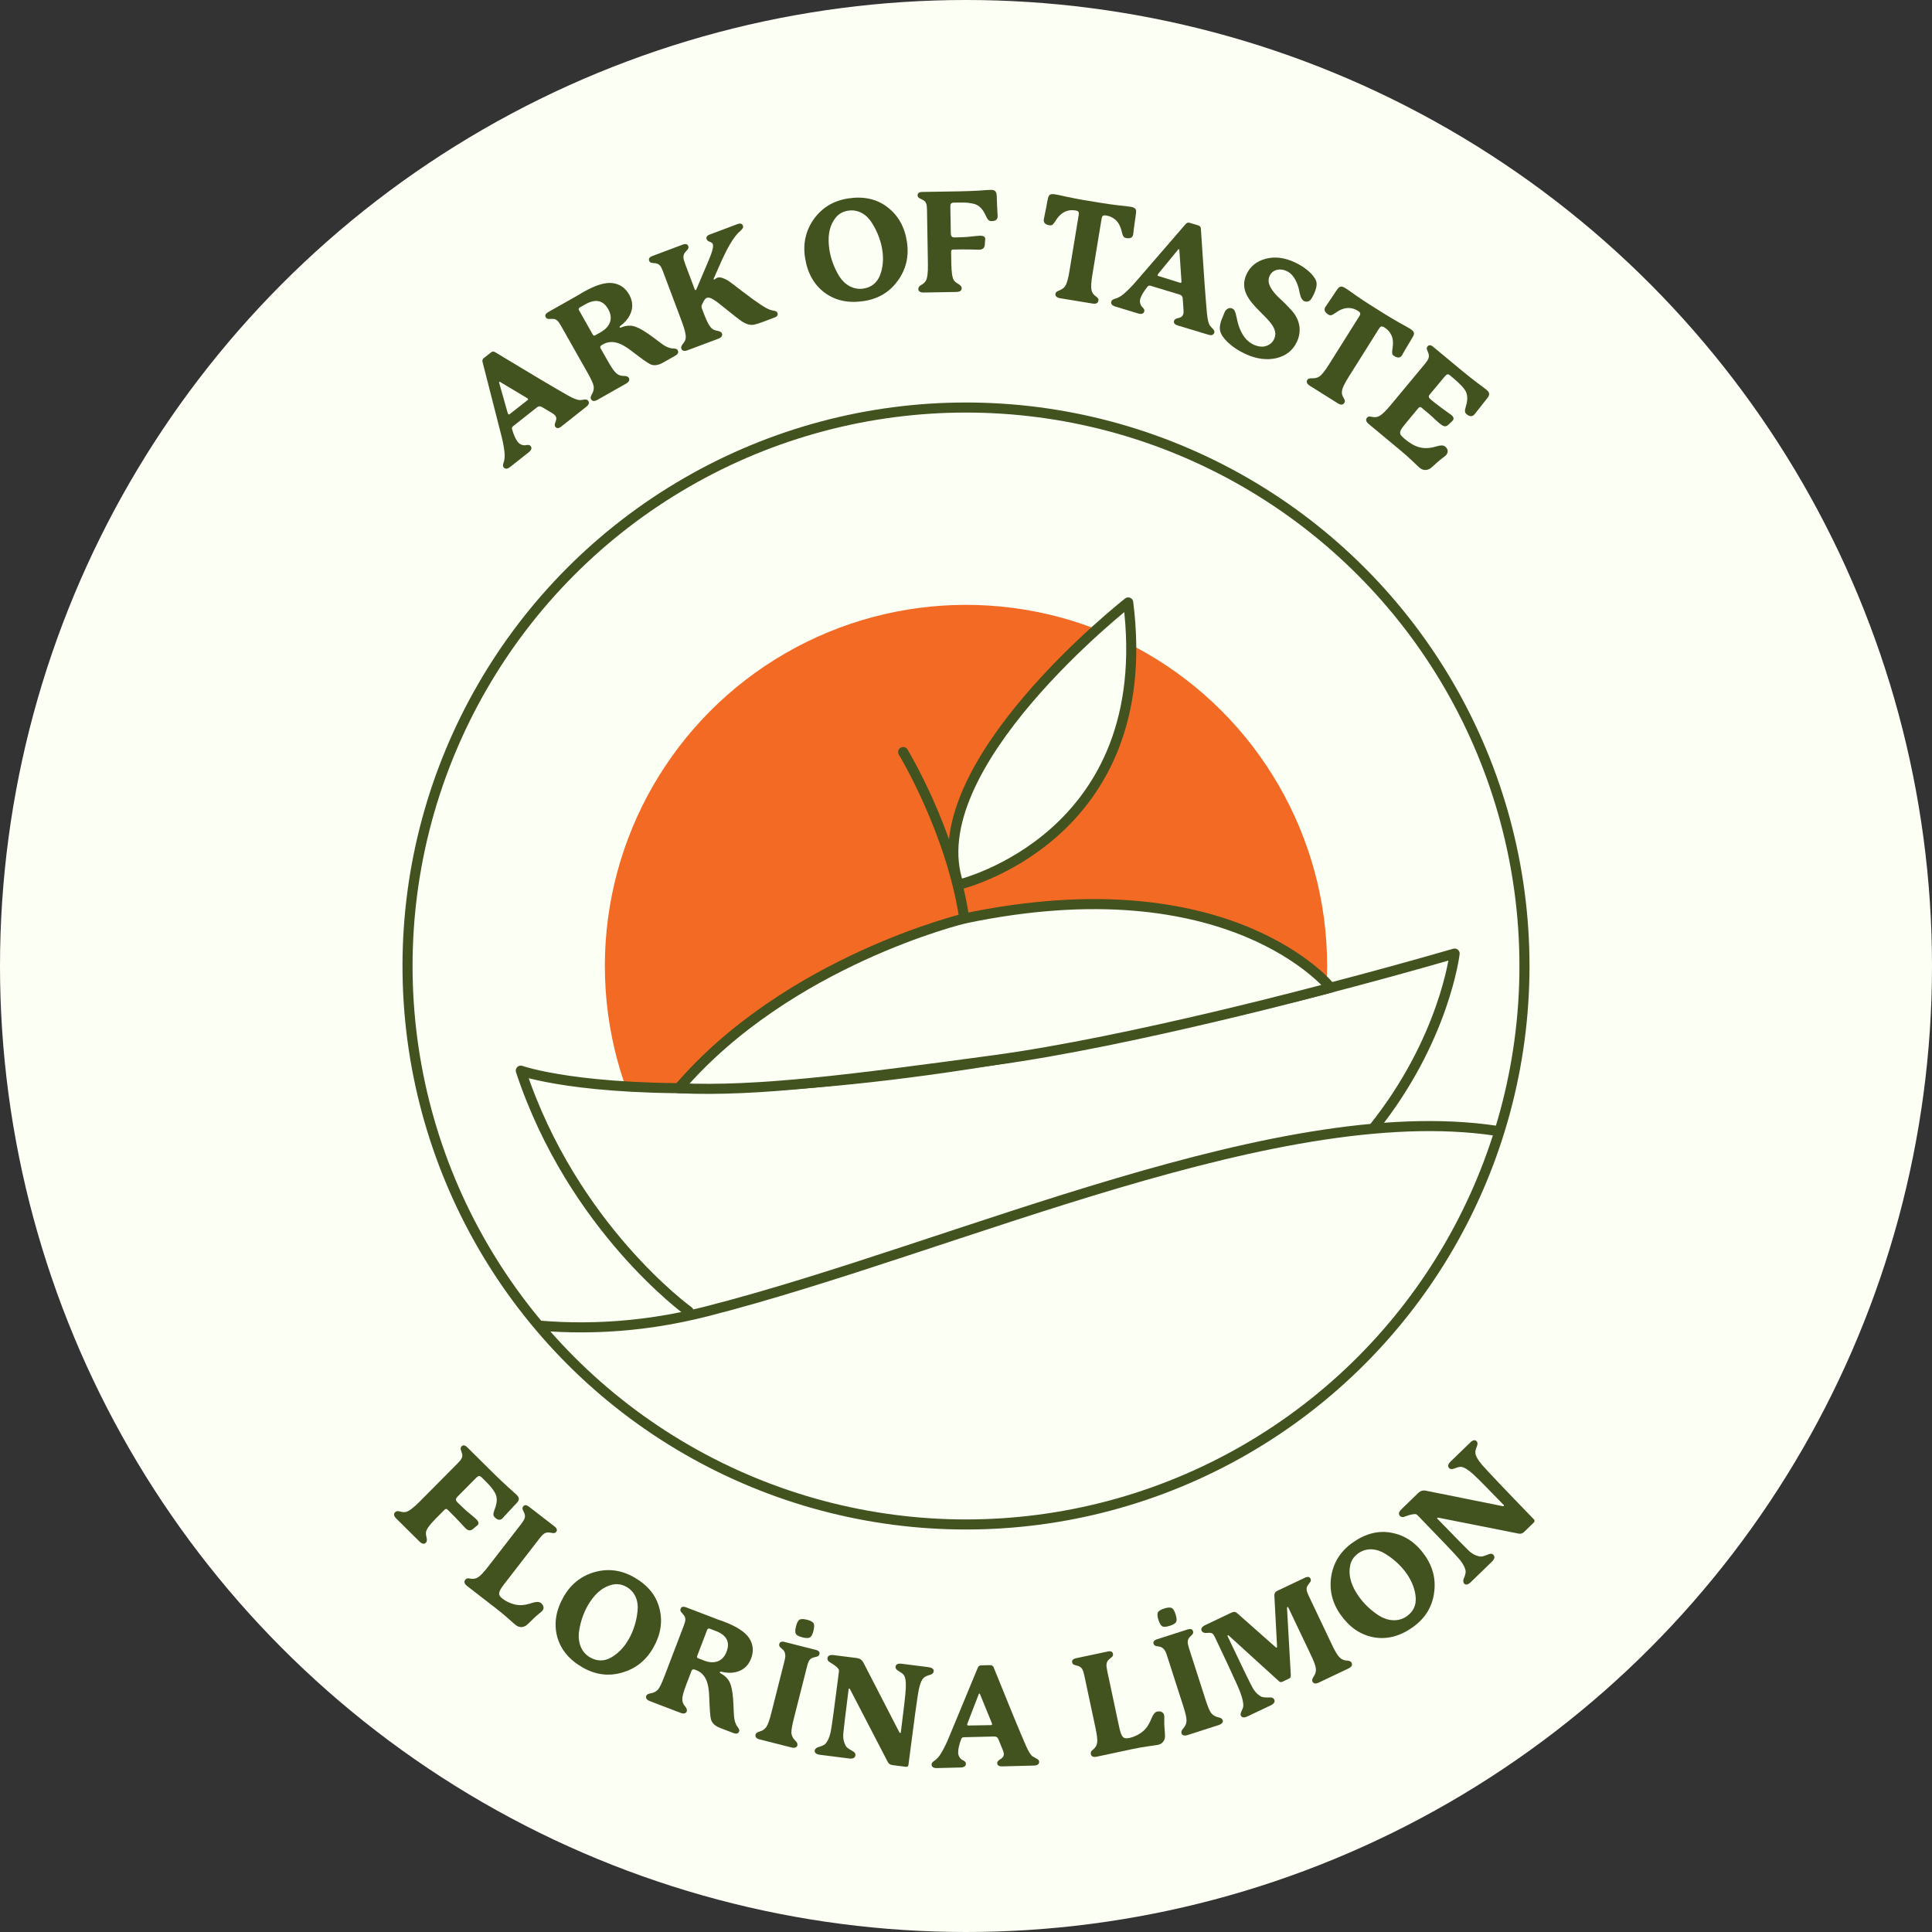 <?xml version="1.0" encoding="UTF-8"?>
<svg id="Layer_2" data-name="Layer 2" xmlns="http://www.w3.org/2000/svg" xmlns:xlink="http://www.w3.org/1999/xlink" viewBox="0 0 384 384">
  <rect x="0" y="0" width="384" height="384" fill="#333333" stroke="none"/>
  <defs>
    <style>
      .cls-1 {
        fill: #f26a24;
      }

      .cls-2, .cls-3 {
        fill: none;
      }

      .cls-2, .cls-3, .cls-4 {
        stroke: #42531f;
        stroke-width: 2px;
      }

      .cls-2, .cls-4 {
        stroke-linecap: round;
        stroke-linejoin: round;
      }

      .cls-5 {
        fill: #42531f;
      }

      .cls-3 {
        stroke-miterlimit: 10;
      }

      .cls-4, .cls-6 {
        fill: #fbfff4;
      }

      .cls-7 {
        clip-path: url(#clippath-1);
      }

      .cls-8 {
        clip-path: url(#clippath);
      }
    </style>
    <clipPath id="clippath">
      <circle class="cls-6" cx="192" cy="192" r="192"/>
    </clipPath>
    <clipPath id="clippath-1">
      <circle class="cls-3" cx="192" cy="192" r="111"/>
    </clipPath>
  </defs>
  <g id="Layer_1-2" data-name="Layer 1">
    <g>
      <g>
        <circle class="cls-6" cx="192" cy="192" r="192"/>
        <g class="cls-8">
          <circle class="cls-1" cx="192" cy="192" r="71.78"/>
        </g>
      </g>
      <g>
        <path class="cls-5" d="M99.91,301.75c-.45.46-.97.42-1.53-.13-.4-.39-.42-.69-.03-1.72.41-1.05.49-1.92.25-2.67-.1-.34-.3-.69-.58-1.09-.26-.38-.52-.71-.78-.97-.24-.28-.68-.71-1.25-1.28l-.22-.22c-.42-.41-.69-.37-1.09.02l-3.69,3.72c-.41.42-.55.72-.07,1.19.78.77,1.39,1.34,1.83,1.73l.95.79c.46.37.79.67.99.87.46.45.54.85.22,1.17-.1.1-.45.34-.59.48-.67.64-1.15.76-1.84.07-.26-.26-1.11-1.22-1.53-1.64-.36-.39-1.03-1.06-1.99-2.01-.2-.2-.4-.2-.61.02l-1.64,1.65c-1.2,1.21-1.87,2.09-2.01,2.66-.08.32-.04.71.08,1.19.12.47.08.83-.13,1.05-.33.34-.77.26-1.27-.23l-4.61-4.57c-.5-.49-.58-.93-.24-1.27.22-.22.53-.26.97-.14.46.14.83.16,1.17.09.59-.12,1.5-.8,2.74-2.05l7.53-7.59c.81-.82,1.1-1.27.88-2-.14-.57-.48-.99-.07-1.41.3-.3.67-.24,1.13.21l5.29,5.24c.82.81,1.71,1.66,2.72,2.58,1.03.91,1.61,1.44,1.75,1.58.58.57.64.95.17,1.54-.12.16-.37.42-.71.76-.31.36-.55.6-.67.72l-1.54,1.67Z"/>
        <path class="cls-5" d="M107.82,320.12c-.1.13-.41.39-.88.77-.25.19-.61.52-1.07.98-.44.44-.8.8-1.09,1.04-.52.49-1.42.74-2.24.11-.16-.12-.65-.54-1.46-1.27-.79-.72-1.66-1.42-2.57-2.13l-5.65-4.37c-.55-.43-.69-.85-.4-1.23.27-.35.53-.37,1.11-.24.53.09,1.04-.01,1.48-.31.48-.3,1.15-1.02,2.02-2.15l6.43-8.3c.77-1,1.01-1.49.73-2.23-.21-.55-.6-.92-.24-1.39.26-.33.64-.32,1.15.07l5.07,3.92c.49.38.59.74.34,1.07-.36.46-.81.18-1.38.14-.81-.1-1.24.28-2.01,1.27l-6.56,8.48c-.43.55-.72.93-.89,1.19-.34.48-.64,1.1-.44,1.53.11.23.32.46.61.68.44.34.96.64,1.53.86,1.51.61,2.66.54,4.37-.02.8-.26,1.36-.25,1.7,0,.51.39.75,1,.35,1.51Z"/>
        <path class="cls-5" d="M123.65,332.44c-2.66.77-5.28.45-7.83-1.01-2.7-1.54-4.4-3.6-5.09-6.18-.66-2.57-.24-5.19,1.29-7.87,1.42-2.51,3.48-4.14,6.14-4.91,2.69-.76,5.3-.43,7.86,1.02,2.7,1.54,4.4,3.59,5.05,6.19.68,2.61.26,5.21-1.23,7.83-1.43,2.51-3.5,4.16-6.18,4.92ZM121.55,315.01c-2.07.53-3.59,2.12-4.74,4.13-.88,1.56-1.51,3.39-1.76,5.41-.19,1.98.52,3.9,2.25,4.88,1.39.79,2.8.79,4.19,0,1.4-.82,2.57-2.02,3.49-3.65.9-1.58,1.51-3.46,1.73-5.49.25-2.02-.46-3.9-2.18-4.88-.95-.54-1.96-.69-2.99-.41Z"/>
        <path class="cls-5" d="M146.89,344.16c-.16.42-.53.52-1.1.3l-2.64-1.01c-1.05-.4-1.66-.99-1.85-1.75-.14-.5-.25-2.01-.34-4.53-.08-2.7-.73-4.51-2.62-5.23-.18-.07-.34-.13-.43-.13-.23-.03-.38.06-.47.3l-1.04,2.72c-.52,1.36-.79,2.31-.78,2.82-.03.56.14,1.04.54,1.49.33.4.44.74.34,1-.17.44-.6.55-1.25.3l-6.04-2.31c-.68-.26-.93-.62-.76-1.07.1-.26.41-.44.94-.51.58-.11,1.03-.35,1.4-.75.33-.38.74-1.24,1.27-2.63l3.82-9.99c.4-1.05.5-1.61,0-2.19-.33-.46-.81-.7-.6-1.25.15-.39.52-.49,1.09-.27l5.33,2.04,1.07.41c.51.16.9.31,1.16.41,2.59.99,4.26,2.11,5.02,3.33.76,1.22.88,2.55.34,3.97-.27.71-.62,1.23-1.04,1.64-1.2,1.19-3.04,1.45-4.82,1.01-.19-.04-.32-.03-.35.05-.04.1.02.19.19.28.97.52,1.62,1.25,1.93,2.18.32.9.51,2.26.58,4.12.05,1.37.1,2.32.19,2.8.08.48.24.87.41,1.21.1.22.79.9.5,1.27ZM139.93,330.05c1.91.73,3.68.33,4.48-1.76.73-1.91.03-3.29-2.14-4.12l-1.18-.45c-.26-.1-.44-.02-.54.24l-1.99,5.2c-.08.21-.02.35.19.43l1.18.45Z"/>
        <path class="cls-5" d="M158.5,346.87c-.12.46-.53.62-1.24.44l-6.24-1.58c-.68-.17-.97-.5-.85-.97.07-.27.35-.49.85-.62.56-.15.98-.45,1.3-.91s.64-1.4.99-2.78l2.5-9.88c.13-.52.22-.87.25-1.12.09-.47-.01-1.1-.4-1.52-.41-.42-.92-.61-.77-1.18.1-.41.46-.55,1.08-.39l6.16,1.56c.6.15.84.44.74.85-.14.57-.67.49-1.21.68-.71.19-.99.7-1.24,1.71l-2.64,10.42c-.36,1.44-.52,2.41-.48,2.91.07.54.3,1,.71,1.42.4.36.55.69.48.96ZM161.68,324.14c-.18.71-.4,1.14-.68,1.3-.31.18-.79.17-1.5,0-.73-.19-1.17-.41-1.32-.71-.16-.27-.15-.76.03-1.47.18-.71.4-1.14.68-1.33.31-.18.79-.17,1.5,0,.68.17,1.11.4,1.32.71.16.27.15.76-.03,1.49Z"/>
        <path class="cls-5" d="M184.53,331.37c.75.09,1.11.37,1.05.84-.07.58-.79.69-1.21.83-.77.3-1.32.62-1.79,2.96-.24,1.24-.92,6.15-2.02,14.78-.04.31-.22.42-.56.38l-2.61-.33c-.44-.06-.76-.26-.94-.63l-7.48-14.41c-.07-.12-.12-.18-.17-.19-.08-.01-.12.04-.13.15-.63,5-.98,7.92-1.05,8.73-.06.7,0,1.27.15,1.74.3.94.54,1.11,1.03,1.43.02.03.18.11.47.29.61.3.8.58.75.94-.07.53-.49.73-1.26.63l-5.78-.73c-.75-.1-1.11-.39-1.05-.87.03-.25.31-.47.47-.56.15-.09.71-.22.74-.25.33-.13.57-.24.75-.36.37-.26.93-1.12,1.23-2.58.22-1.1.76-5.1,1.63-11.96.02-.2,0-.37-.11-.49-.22-.28-.52-.55-.86-.79-.23-.17-.81-.5-.99-.63-.18-.14-.37-.39-.33-.69.07-.53.49-.73,1.24-.63l4.53.57c.64.08,1.08.36,1.36.88l7.13,13.83c.07.12.12.18.17.19.08.01.15-.04.16-.15.57-4.5.91-7.36.98-8.62.1-2.36-.29-2.8-.89-3.19-.18-.11-.63-.39-.81-.53s-.37-.41-.34-.66c.06-.5.48-.7,1.26-.6l5.28.67Z"/>
        <path class="cls-5" d="M205.25,349.08c.46.35,1.27.56,1.29,1.06.01.5-.32.76-1.02.78l-6.32.16c-.64.02-.99-.2-1-.67,0-.25.21-.51.65-.77.47-.26.68-.61.67-1.02,0-.2-.07-.45-.19-.75l-.92-2.25c-.15-.33-.43-.49-.8-.48l-6.07.15c-.25,0-.44.15-.52.43-.39,1.07-.59,1.95-.58,2.62.02.62.28,1.08.79,1.44.28.13.74.35.75.77.01.48-.35.74-1.07.75l-4.67.12c-.7.02-1.07-.22-1.08-.7,0-.25.13-.45.4-.65.61-.38,1.12-.95,1.55-1.69.51-.88.99-1.84,1.41-2.86l5.83-14.06c.13-.31.35-.46.66-.46l1.79-.04c.34,0,.56.13.68.4,3.16,7.85,5.31,13.06,6.44,15.63.5,1.14.94,1.82,1.31,2.12ZM192.31,342.49c-.05.14-.08.25-.08.28,0,.14.09.19.26.19l4.48-.08c.14,0,.22-.06.22-.2,0-.03-.03-.14-.09-.28l-2.33-5.71c-.03-.11-.2-.11-.22,0l-2.24,5.8Z"/>
        <path class="cls-5" d="M231.39,340.89c.04.16.03.57.02,1.17-.02.32,0,.8.05,1.45.05.62.1,1.12.09,1.5.04.71-.35,1.56-1.37,1.78-.19.04-.83.15-1.91.29-1.06.14-2.16.35-3.28.58l-6.98,1.49c-.68.15-1.09-.02-1.19-.49-.09-.44.06-.64.53-1,.41-.35.66-.8.72-1.33.08-.56-.04-1.54-.34-2.93l-2.19-10.27c-.26-1.23-.48-1.73-1.23-2-.56-.2-1.09-.14-1.21-.72-.09-.41.17-.69.8-.83l6.27-1.33c.6-.13.95.03,1.04.44.12.58-.39.74-.79,1.14-.6.56-.59,1.13-.33,2.36l2.23,10.49c.15.69.25,1.15.34,1.45.15.57.43,1.2.88,1.33.24.06.55.05.91-.02.55-.12,1.11-.32,1.64-.61,1.44-.76,2.13-1.68,2.81-3.35.32-.78.69-1.21,1.1-1.29.63-.13,1.25.08,1.38.71Z"/>
        <path class="cls-5" d="M243.01,341.85c.15.45-.12.8-.82,1.03l-6.13,1.97c-.67.21-1.09.09-1.24-.37-.08-.27.04-.6.39-.98.39-.42.59-.9.62-1.46s-.2-1.52-.63-2.88l-3.12-9.7c-.16-.51-.27-.85-.38-1.08-.17-.44-.59-.93-1.14-1.08-.57-.14-1.1-.03-1.28-.59-.13-.4.1-.71.71-.9l6.05-1.94c.59-.19.95-.07,1.08.33.18.56-.31.78-.67,1.21-.5.54-.46,1.12-.15,2.11l3.29,10.24c.45,1.41.83,2.32,1.14,2.72.34.42.78.69,1.35.83.53.09.83.29.92.56ZM233.66,320.89c.22.69.26,1.18.12,1.46-.16.32-.58.57-1.27.79-.72.23-1.21.27-1.5.1-.28-.15-.53-.56-.76-1.26-.22-.69-.26-1.18-.12-1.49.16-.32.58-.57,1.27-.79.67-.21,1.15-.25,1.5-.1.28.15.53.56.77,1.28Z"/>
        <path class="cls-5" d="M268.65,330.52c.2.43-.02.81-.65,1.11l-5.87,2.79c-.63.3-1.07.23-1.27-.2-.12-.25-.04-.6.26-1.02.35-.51.47-1.03.42-1.53-.05-.56-.38-1.46-1-2.75l-4.5-9.46c-.06-.13-.26-.09-.23.23l.74,13.1c.03.58-.04.7-.42.88l-1.14.54c-.41.19-.57.18-.97-.22l-9.83-8.94s-.09-.05-.14-.03c-.08.04-.1.11-.05.21,2.87,6.04,4.5,9.39,4.9,10.1.33.62.69,1.07,1.06,1.39.76.63.98.62,1.62.66.16.02.71,0,.96,0s.6.15.71.38c.23.48-.02.88-.7,1.2l-4.53,2.15c-.73.35-1.18.31-1.39-.12-.1-.2-.05-.5.12-.86.19-.37.3-.67.34-.84.14-.81-.24-2.27-1.18-4.37-1.05-2.35-2.52-5.5-4.4-9.44-.18-.38-.33-.62-.47-.74-.16-.14-.38-.22-.72-.21-.09.01-.69.05-.85.03-.17-.04-.51-.16-.62-.39-.22-.46.03-.85.74-1.19l4.98-2.37c.71-.34.95-.29,1.35.04l7.66,6.78c.14.09.24.04.25-.12l-.54-10.13c-.03-.45.15-.79.58-.99l5.49-2.61c.56-.26.93-.19,1.11.18.25.53-.2.81-.5,1.29-.45.62-.32,1.15.17,2.18l4.59,9.66c.61,1.29,1.1,2.11,1.5,2.51.4.4.88.61,1.43.65.54.02.86.18.98.43Z"/>
        <path class="cls-5" d="M285.01,316.79c-.43,2.74-1.84,4.96-4.25,6.66-2.54,1.79-5.13,2.45-7.76,1.97-2.61-.49-4.8-2-6.57-4.51-1.66-2.36-2.26-4.91-1.83-7.65.46-2.75,1.87-4.98,4.27-6.67,2.54-1.79,5.13-2.45,7.75-1.93,2.65.5,4.82,1.98,6.56,4.45,1.66,2.36,2.28,4.94,1.82,7.69ZM268.34,311.27c-.4,2.1.39,4.15,1.73,6.04,1.03,1.46,2.43,2.81,4.15,3.89,1.71,1.02,3.75,1.19,5.38.05,1.3-.92,1.91-2.2,1.78-3.79-.14-1.61-.74-3.18-1.82-4.72-1.05-1.49-2.48-2.84-4.23-3.91-1.72-1.08-3.72-1.25-5.35-.1-.89.63-1.46,1.47-1.64,2.53Z"/>
        <path class="cls-5" d="M292.17,286.75c.54-.53.98-.64,1.31-.3.41.42.04,1.05-.1,1.46-.25.79-.34,1.42,1.2,3.25.82.96,4.22,4.56,10.29,10.82.21.22.19.44-.05.67l-1.89,1.83c-.32.31-.68.42-1.07.34l-15.93-3.16c-.14-.02-.22-.02-.26.02-.06.06-.04.12.04.2,3.51,3.62,5.57,5.71,6.16,6.28.51.48,1,.79,1.45.97.92.35,1.2.28,1.76.09.04,0,.2-.08.52-.19.62-.29.96-.26,1.21,0,.37.38.26.84-.3,1.38l-4.18,4.05c-.54.53-1,.62-1.33.28-.17-.18-.17-.54-.15-.72.02-.18.27-.69.27-.73.1-.33.17-.59.19-.81.03-.46-.29-1.43-1.25-2.57-.72-.86-3.5-3.78-8.32-8.75-.14-.14-.29-.22-.45-.22-.36,0-.75.07-1.15.18-.28.08-.9.32-1.12.38-.22.06-.54.05-.75-.17-.37-.38-.26-.84.28-1.36l3.28-3.18c.46-.45.96-.62,1.53-.51l15.26,3.07c.14.02.22.02.26-.02.06-.06.06-.14-.02-.22-3.16-3.26-5.18-5.31-6.12-6.16-1.78-1.55-2.37-1.52-3.05-1.29-.2.08-.7.25-.92.3-.22.06-.56.03-.73-.15-.35-.36-.25-.82.32-1.36l3.82-3.7Z"/>
      </g>
      <g>
        <path class="cls-5" d="M115.2,79.53c.58,0,1.35-.32,1.67.08s.21.8-.34,1.24l-4.96,3.92c-.51.4-.91.43-1.2.06-.16-.2-.14-.53.06-1.01.22-.49.18-.9-.08-1.22-.12-.15-.32-.32-.6-.49l-2.09-1.24c-.32-.18-.64-.14-.93.09l-4.77,3.77c-.2.16-.26.39-.16.66.33,1.1.69,1.92,1.11,2.44.38.48.88.7,1.5.67.31-.06.8-.17,1.06.16.3.37.17.8-.4,1.25l-3.67,2.9c-.55.43-.99.46-1.29.09-.16-.2-.17-.44-.07-.77.26-.67.33-1.44.23-2.29-.12-1.01-.31-2.07-.59-3.14l-3.77-14.76c-.08-.33,0-.58.25-.77l1.41-1.11c.26-.21.53-.24.79-.09,7.24,4.38,12.09,7.26,14.54,8.64,1.08.61,1.85.89,2.33.91ZM100.9,82.02c.04.14.09.25.11.27.09.11.19.1.32,0l3.53-2.76c.11-.09.14-.18.05-.29-.02-.02-.11-.09-.24-.17l-5.29-3.17c-.09-.07-.22.03-.18.14l1.69,5.98Z"/>
        <path class="cls-5" d="M134.7,69.65c.22.39.06.74-.47,1.04l-2.46,1.39c-.97.55-1.82.65-2.53.31-.48-.21-1.71-1.09-3.71-2.63-2.13-1.66-3.94-2.3-5.7-1.31-.17.1-.32.18-.38.25-.17.16-.2.34-.07.55l1.44,2.53c.72,1.27,1.27,2.08,1.68,2.4.41.38.89.56,1.49.54.51,0,.85.13.99.38.24.42.04.81-.57,1.16l-5.63,3.19c-.63.36-1.07.32-1.31-.1-.14-.24-.08-.6.21-1.05.29-.52.39-1.02.31-1.56-.09-.5-.48-1.37-1.21-2.66l-5.27-9.31c-.55-.97-.93-1.41-1.69-1.39-.57-.03-1.06.18-1.35-.33-.21-.37-.05-.71.49-1.02l4.97-2.81,1-.57c.45-.29.82-.49,1.06-.63,2.41-1.37,4.34-1.94,5.77-1.75,1.43.19,2.53.95,3.28,2.26.37.66.55,1.26.6,1.85.15,1.69-.82,3.27-2.3,4.36-.16.12-.23.23-.19.3.06.1.16.1.34.03,1.02-.42,2-.45,2.9-.1.89.33,2.07,1.05,3.55,2.17,1.08.83,1.85,1.4,2.28,1.64.43.24.82.37,1.19.45.23.06,1.2-.04,1.3.42ZM119.39,66.03c1.78-1.01,2.6-2.63,1.5-4.58-1.01-1.78-2.52-2.11-4.54-.97l-1.1.62c-.24.14-.3.33-.16.57l2.74,4.85c.11.19.26.24.46.13l1.1-.62Z"/>
        <path class="cls-5" d="M153.91,63.12l-2.25.85c-1.55.58-2.1.7-2.85.53-.43-.11-.9-.32-1.42-.66-.53-.37-1.54-1.16-3.08-2.4-1.17-.97-2.01-1.61-2.54-1.92-.52-.34-.97-.44-1.31-.31-.18.07-.4.3-.63.71l-.32.66c-.1.22-.11.43-.02.67l.41,1.1c.61,1.63,1.16,2.62,1.66,3,.22.19.57.32,1.05.41.48.09.78.25.88.51.17.45-.09.81-.74,1.06l-6.08,2.28c-.66.25-1.08.14-1.25-.31-.1-.26.01-.6.34-1,.33-.39.51-.79.53-1.13.07-.62-.19-1.69-.75-3.19l-3.76-10.01c-.4-1.08-.68-1.48-1.45-1.64l-.5-.05c-.52-.04-.68-.13-.81-.47-.15-.39.06-.71.67-.94l5.98-2.24c.6-.23.97-.12,1.12.27.21.55-.27.79-.61,1.25-.51.64-.42,1.18.02,2.36l1.88,5.01c.05.13.12.16.2.13.05-.02.1-.07.14-.17l2.43-5.73c.72-1.67,1-2.77.82-3.24-.07-.18-.28-.34-.62-.46-.32-.12-.53-.28-.6-.49-.16-.42.05-.74.65-.96l5.48-2.06c.55-.21.92-.1,1.07.29.07.18.07.33,0,.48-.07.14-.23.35-.52.61s-.47.42-.53.5c-.95,1.05-1.98,2.78-3.08,5.19l-1.67,3.77s-.02.1-.01.12c.03.08.07.09.14.07.08-.03.34-.28.58-.37.37-.14.85-.05,1.32.16.56.21,1.04.54,1.71,1.06.27.17.48.33.63.48l1.42,1.08c2.82,2.17,4.65,3.37,5.49,3.62.62.22,1.2.09,1.4.61.15.39-.06.71-.61.92Z"/>
        <path class="cls-5" d="M178.45,55.78c-1.61,2.26-3.87,3.62-6.77,4.06-3.07.47-5.68-.1-7.82-1.7-2.11-1.6-3.4-3.93-3.86-6.97-.43-2.85.17-5.41,1.78-7.66,1.64-2.26,3.89-3.62,6.8-4.07,3.07-.47,5.68.1,7.8,1.73,2.14,1.63,3.43,3.92,3.88,6.91.43,2.85-.16,5.43-1.8,7.69ZM166,43.4c-1.3,1.7-1.5,3.88-1.16,6.18.27,1.77.92,3.6,1.97,5.34,1.08,1.68,2.82,2.74,4.79,2.44,1.58-.24,2.69-1.12,3.29-2.6.59-1.51.76-3.17.48-5.03-.27-1.8-.95-3.65-2.04-5.38-1.06-1.74-2.77-2.78-4.74-2.48-1.08.16-1.96.67-2.6,1.53Z"/>
        <path class="cls-5" d="M198.29,42.95c.01.64-.38.99-1.16,1-.56,0-.79-.18-1.25-1.18-.46-1.03-1.04-1.69-1.74-2.04-.31-.16-.71-.27-1.18-.34-.45-.08-.87-.13-1.23-.12-.37-.02-.98-.01-1.79,0h-.31c-.59.01-.75.24-.74.8l.09,5.24c0,.59.13.89.8.88,1.09-.02,1.93-.06,2.52-.1l1.23-.13c.59-.07,1.04-.1,1.31-.11.64,0,.98.21.99.66,0,.14-.08.56-.07.76-.01.92-.26,1.35-1.24,1.36-.36,0-1.65-.06-2.24-.05-.53-.02-1.48,0-2.83.02-.28,0-.42.15-.41.46l.04,2.32c.03,1.71.19,2.8.5,3.3.17.28.49.52.91.77s.65.52.66.83c0,.48-.35.73-1.05.75l-6.5.11c-.7.01-1.07-.23-1.08-.71,0-.31.19-.56.58-.79.42-.23.69-.49.88-.77.33-.51.48-1.63.45-3.4l-.18-10.7c-.02-1.15-.14-1.68-.82-2.03-.51-.3-1.04-.35-1.05-.93,0-.42.3-.65.94-.66l7.45-.12c1.15-.02,2.38-.07,3.75-.14,1.37-.11,2.15-.15,2.35-.15.81-.01,1.12.21,1.22.96.03.2.04.56.04,1.04.04.48.04.81.04.98l.12,2.27Z"/>
        <path class="cls-5" d="M223.85,47.31c-.52-.09-.66-.31-.93-1.4-.27-1.1-.74-1.88-1.37-2.35-.47-.39-1.06-.63-1.7-.73-.66-.11-.81.12-.9.65l-1.83,11.11c-.25,1.49-.3,2.51-.18,3.01.28,1.44,1.52,1.27,1.38,2.16-.08.5-.48.69-1.2.57l-6.38-1.05c-.72-.12-1.04-.43-.96-.9.12-.72,1.25-.5,1.93-1.53.33-.46.61-1.46.86-3.01l1.83-11.11c.09-.53.02-.79-.65-.9-.66-.11-1.27-.07-1.84.15-.75.27-1.45.87-2.03,1.79-.61.95-.8,1.09-1.33,1-.83-.14-1.19-.54-1.08-1.2l.48-2.39c.13-.8.25-1.38.35-1.79.21-.76.49-.91,1.49-.75.3.05,1.1.21,2.36.5,1.29.27,2.31.46,3.11.6l3.84.63c.86.14,1.91.29,3.19.44,1.29.13,2.06.23,2.37.28.88.15,1.24.4,1.14,1.18-.06.56-.22,1.69-.28,2.03-.01.08-.07.44-.14,1.03-.07.58-.11,1-.15,1.25-.1.64-.57.87-1.37.74Z"/>
        <path class="cls-5" d="M240.47,64.69c.32.48,1.04.93.89,1.41-.15.48-.54.63-1.21.42l-6.06-1.83c-.62-.19-.87-.5-.73-.95.07-.24.36-.42.86-.53.53-.1.84-.36.96-.76.06-.19.08-.45.06-.77l-.17-2.42c-.04-.36-.26-.6-.6-.71l-5.81-1.76c-.24-.07-.47,0-.63.25-.71.9-1.18,1.66-1.37,2.3-.18.59-.08,1.12.3,1.61.23.21.59.56.47.96-.14.46-.56.59-1.26.38l-4.48-1.36c-.67-.2-.94-.55-.81-1,.07-.24.26-.39.59-.5.69-.17,1.37-.55,2.01-1.12.76-.68,1.52-1.44,2.24-2.28l9.96-11.52c.22-.25.48-.32.77-.23l1.71.52c.32.1.5.3.52.6.54,8.44.95,14.07,1.21,16.87.12,1.24.32,2.03.58,2.43ZM230.25,54.37c-.09.12-.15.22-.16.24-.04.13.02.21.18.26l4.28,1.33c.13.04.23.01.27-.12,0-.03.01-.14,0-.29l-.42-6.15c0-.12-.16-.16-.21-.07l-3.94,4.8Z"/>
        <path class="cls-5" d="M261.06,58.59c-.39.9-.84,1.62-1.8,1.29-.38-.18-.62-.6-.73-.89-.11-.3-.33-1.29-.41-1.7-.5-1.78-1.3-2.92-2.39-3.42-1.29-.6-2.77-.36-3.39.99-.66,1.42.44,2.98,1.99,4.44.81.72,1.56,1.5,2.3,2.3,1.51,1.6,2.27,3.89,1.15,6.31-.8,1.73-2.17,2.82-4.11,3.28-1.93.43-3.99.16-6.18-.86-1.32-.61-2.46-1.36-3.42-2.27s-1.5-1.75-1.6-2.53c-.08-.69.09-1.53.54-2.5.11-.23.3-.79.4-.99.34-.74,1-.96,1.51-.72.25.12.42.29.52.55.24.48.44,1.9.76,2.88.64,1.87,1.61,3.12,2.9,3.72.92.42,1.73.53,2.44.33.82-.24,1.38-.72,1.71-1.43,1.85-3.99-8.24-6.94-5.49-12.86.73-1.58,2-2.59,3.81-3.08,1.83-.48,3.75-.24,5.78.71,2.01.93,3.72,2.37,4.24,3.7.23.63.06,1.54-.51,2.76Z"/>
        <path class="cls-5" d="M277.11,70.76c-.45-.28-.49-.54-.32-1.65.17-1.12.05-2.02-.35-2.7-.29-.54-.73-.99-1.28-1.33-.57-.36-.8-.2-1.08.25l-5.99,9.53c-.8,1.28-1.25,2.19-1.33,2.7-.3,1.43.91,1.76.43,2.52-.27.43-.71.45-1.33.06l-5.48-3.44c-.62-.39-.79-.79-.54-1.2.39-.62,1.34.02,2.37-.66.48-.29,1.13-1.11,1.96-2.44l5.99-9.53c.28-.45.32-.72-.25-1.08s-1.14-.55-1.76-.57c-.8-.04-1.67.24-2.56.87-.93.64-1.16.69-1.61.41-.71-.45-.89-.95-.53-1.52l1.37-2.02c.43-.69.77-1.17,1.02-1.51.49-.62.8-.65,1.66-.12.26.16.93.62,1.98,1.38,1.08.75,1.95,1.32,2.63,1.75l3.3,2.07c.74.46,1.65,1,2.77,1.64,1.14.61,1.81,1.01,2.08,1.17.76.48.99.85.59,1.53-.27.49-.86,1.48-1.04,1.76-.04.07-.24.38-.53.89-.29.51-.49.88-.62,1.1-.34.54-.86.58-1.55.15Z"/>
        <path class="cls-5" d="M287.55,90.32c-.14.17-.42.42-.87.74-.3.23-.69.52-1.16.96-.46.42-.8.75-1.1.98-.56.45-1.45.65-2.23,0-.13-.11-.61-.54-1.39-1.3-.79-.76-1.63-1.5-2.51-2.23l-6.22-5.17c-.56-.46-.68-.89-.38-1.26.56-.67,1.26.28,2.43-.34.55-.27,1.3-1,2.27-2.16l6.73-8.1c.79-.95,1.04-1.43.79-2.22-.17-.54-.54-.92-.17-1.38.27-.32.65-.3,1.14.11l5.73,4.76c.88.73,1.85,1.5,2.94,2.33,1.11.81,1.73,1.29,1.88,1.42.62.52.72.89.3,1.52-.12.15-.87,1.13-1.28,1.63-.82,1.03-1.26,1.61-1.35,1.71-.45.54-.98.53-1.61,0-.37-.3-.42-.64-.1-1.68.32-1.08.31-2,0-2.72-.3-.69-1.21-1.66-2.69-2.89l-.45-.38c-.45-.38-.68-.31-1.06.14l-2.94,3.53c-.29.34-.48.58.16,1.12.52.43,1.22.98,2.12,1.65l1.02.74c.44.3.76.53.91.65.47.39.57.76.28,1.11-.02.02-.2.2-.57.55-.73.74-1.03.85-2.07,0-.15-.13-.41-.34-.76-.67-.33-.31-.52-.51-.63-.6-.41-.38-1.14-.99-2.18-1.85-.21-.18-.41-.16-.61.08l-2.54,3.06c-.93,1.12-1.24,1.66-1.03,2.16.08.21.39.54.88.95,2.04,1.7,3.76,2.22,6.3,1.45.79-.25,1.37-.25,1.71.04.5.41.69,1.05.28,1.54Z"/>
      </g>
      <polygon class="cls-6" points="153.4 282.69 138.21 246.54 227.51 214.72 262.21 214.72 275.95 243.64 193.89 287.75 153.4 282.69"/>
      <g>
        <g class="cls-7">
          <path class="cls-4" d="M136.86,260.63s-23.01-16.55-33.35-47.83c0,0,46.53,16.8,185.61-23.27,0,0-1.99,17.09-16.21,34.8"/>
          <path class="cls-2" d="M299.46,225.09c-43.95-7.88-109.35,22.88-158.99,35.55-13.83,3.53-26.52,3.81-37.62,2.37"/>
          <path class="cls-4" d="M134.91,216.29c21.72-25.33,56.75-33.73,56.75-33.73,53-11.12,72.82,13.75,72.82,13.75,0,0-39.85,10.77-67.01,14.43-27.16,3.66-46.81,6.31-62.56,5.55Z"/>
          <path class="cls-2" d="M179.51,149.47s9.57,15.77,12.15,33.09"/>
          <path class="cls-4" d="M190.56,175.84s39.62-9.31,33.68-56.1c0,0-41.95,32.83-33.68,56.1Z"/>
        </g>
        <circle class="cls-3" cx="192" cy="192" r="111"/>
      </g>
    </g>
  </g>
</svg>